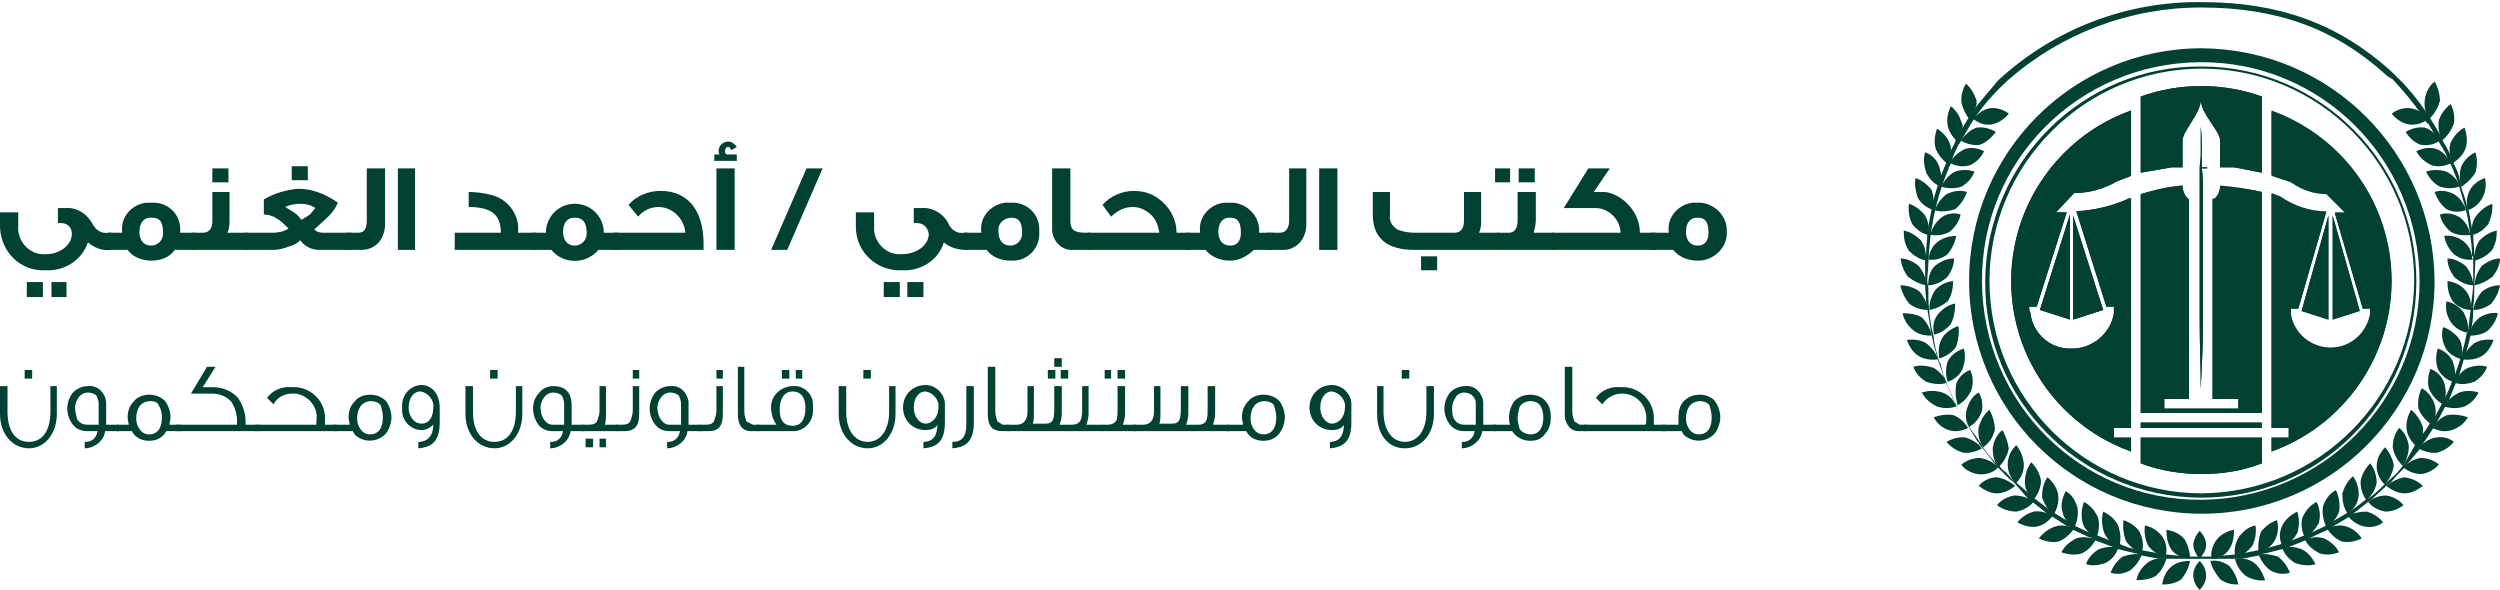 <?xml version="1.0" encoding="utf-8"?>
<!-- Generator: Adobe Illustrator 26.3.1, SVG Export Plug-In . SVG Version: 6.00 Build 0)  -->
<svg version="1.1" id="Layer_1" xmlns="http://www.w3.org/2000/svg" xmlns:xlink="http://www.w3.org/1999/xlink" x="0px" y="0px"
	 viewBox="0 0 233.1 55" style="enable-background:new 0 0 233.1 55;" xml:space="preserve">
<style type="text/css">
	.st0{fill:#004131;}
	.st1{fill:#004131;stroke:#1D3053;stroke-miterlimit:10;}
</style>
<g>
	<polygon class="st0" points="217.1,20.1 217.1,29.8 214.6,29 214.6,29 	"/>
</g>
<g>
	<polygon class="st0" points="220,28.9 220,29 217.5,29.8 217.5,20.1 217.5,20.1 	"/>
</g>
<g>
	<path class="st0" d="M210.9,9v7.1l-2.6-0.5H207v-2.5c0-0.9-1.8-2.5-1.8-3.8c0,1.3-1.7,2.9-1.7,3.8v2.5h-1l-2.9,0.5V9
		C203.2,7.7,207.3,7.7,210.9,9z"/>
</g>
<g>
	<polygon class="st0" points="193,20 193,29.8 190.2,28.9 193,20 	"/>
</g>
<g>
	<polygon class="st0" points="196.1,28.9 193.3,29.8 193.3,20.1 	"/>
</g>
<g>
	<path class="st0" d="M205.8,15.7h-0.5c0.1,0.7,0.1,1.5,0.1,2.2v12.3c0,2-0.1,4.1-0.2,6.1c0-2-0.1-4.1-0.1-6.1V15.7l0,0
		c0-0.4,0.1-0.9,0.1-1.3v-2.6c0.1,0.8,0.1,1.7,0.1,2.5v1.3h0.5L205.8,15.7z"/>
</g>
<g>
	<path class="st0" d="M199.6,40.8v2.4c1.8,0.7,3.8,1,5.7,1c1.9,0,3.8-0.3,5.6-1v-2.4H199.6z M207,17.3c0,0.5-0.2,0.9-0.5,1.2h-0.2
		v10l0,0v8.7h2.4v0.9h-6.9v-0.9h2.3V18.6c-0.4-0.3-0.6-0.8-0.6-1.3c-1.3,0.1-2.6,0.4-3.9,0.8v20.4h11.3V17.9
		C209.6,17.6,208.3,17.4,207,17.3z M199.6,39.4v0.5h11.3v-0.5H199.6z M211.8,10.3v6l1.8,0.6c1,0.7,2.1,1.1,3.3,1.1l1.8,1.8h-1
		l2.6,8.9h0.7v0.5c-0.3,1.8-1.8,3.2-3.7,3.2c-1.8,0-3.4-1.3-3.7-3.1v-0.6h0.7l2.6-9c-1.5,0-3-0.5-4.3-1.4l-0.8-0.3v21.9h1.6v0.9
		h-1.6v1.3c8.8-3.2,13.3-12.8,10.2-21.6C220.3,15.7,216.5,12,211.8,10.3L211.8,10.3z M197.4,16.9l1.3-0.5v-6.1
		c-8.8,3.2-13.3,12.8-10.2,21.6c1.7,4.7,5.4,8.5,10.2,10.2v-1.3h-1.6v-0.9h1.6V18.5h-0.2c-1.5,0.7-3.2,1.1-4.9,1.2l2.8,8.9h0.7v0.6
		c-0.3,1.9-2,3.3-3.9,3.3c-2,0.1-3.7-1.4-3.9-3.4c-0.1-0.1-0.1-0.3-0.1-0.5h0.7l2.8-8.8h-1l1.7-1.8C194.8,18,196.2,17.6,197.4,16.9z
		"/>
</g>
<g>
	<polygon class="st0" points="193,20 193,29.8 190.2,28.9 193,20 	"/>
</g>
<g>
	<polygon class="st0" points="196.1,28.9 193.3,29.8 193.3,20.1 	"/>
</g>
<g>
	<path class="st0" d="M193.4,18l-1.7,1.8h1l-2.8,8.8h-0.7c0,0.2,0,0.4,0.1,0.5c0.2,2,1.9,3.5,3.9,3.4c1.9,0,3.6-1.4,3.9-3.3v-0.6
		h-0.7l-2.8-8.9c1.7-0.1,3.4-0.5,4.9-1.2h0.2v21.4h-1.6v0.9h1.6v1.3c-8.8-3.2-13.3-12.8-10.2-21.6c1.7-4.7,5.4-8.5,10.2-10.2v6.1
		l-1.3,0.5C196.2,17.6,194.8,18,193.4,18z"/>
</g>
<g>
	<path class="st0" d="M210.9,9v7.1l-2.6-0.5H207v-2.5c0-0.9-1.8-2.5-1.8-3.8c0,1.3-1.7,2.9-1.7,3.8v2.5h-1l-2.9,0.5V9
		C203.2,7.7,207.3,7.7,210.9,9z"/>
</g>
<g>
	<path class="st0" d="M205.8,15.7h-0.5c0.1,0.7,0.1,1.5,0.1,2.2v12.3c0,2-0.1,4.1-0.2,6.1c0-2-0.1-4.1-0.1-6.1V15.7l0,0
		c0-0.4,0.1-0.9,0.1-1.3v-2.6c0.1,0.8,0.1,1.7,0.1,2.5v1.3h0.5L205.8,15.7z"/>
</g>
<g>
	<path class="st0" d="M210.9,17.9v20.6h-11.3V18.1c1.3-0.4,2.6-0.7,3.9-0.8c0,0.5,0.2,1,0.6,1.3v18.6h-2.3v0.9h6.9v-0.9h-2.4v-8.7
		l0,0v-9.9h0.2c0.3-0.3,0.5-0.7,0.5-1.2C208.3,17.5,209.6,17.6,210.9,17.9z"/>
</g>
<g>
	<rect x="199.6" y="39.4" class="st0" width="11.2" height="0.5"/>
</g>
<g>
	<path class="st0" d="M210.9,40.8v2.4c-1.8,0.7-3.7,1-5.6,1c-1.9,0-3.9-0.3-5.7-1v-2.4H210.9z"/>
</g>
<g>
	<polygon class="st0" points="217.1,20.1 217.1,29.8 214.6,29 214.6,29 	"/>
</g>
<g>
	<polygon class="st0" points="220,28.9 220,29 217.5,29.8 217.5,20.1 217.5,20.1 	"/>
</g>
<g>
	<path class="st0" d="M223,26.2c0,7.1-4.5,13.5-11.2,15.9v-1.3h1.6v-0.9h-1.6V18.1l0.8,0.3c1.3,0.9,2.8,1.4,4.3,1.4l-2.6,9h-0.7v0.6
		c0.3,1.8,1.9,3.1,3.7,3.1c1.9,0,3.4-1.4,3.7-3.2v-0.5h-0.7l-2.6-8.9h1l-1.8-1.8c-1.2,0-2.3-0.4-3.3-1.1l-1.8-0.6v-6
		C218.5,12.8,223,19.1,223,26.2z"/>
</g>
<g>
	<path class="st0" d="M205.3,4.5c-12,0-21.7,9.7-21.7,21.7s9.7,21.7,21.7,21.7c12,0,21.7-9.7,21.7-21.7c0,0,0,0,0,0
		C226.9,14.2,217.3,4.6,205.3,4.5z M205.3,46.6c-11.3,0.1-20.4-9-20.5-20.3c-0.1-11.3,9-20.4,20.3-20.5c11.3-0.1,20.4,9,20.5,20.3
		c0,0,0,0.1,0,0.1C225.6,37.4,216.5,46.5,205.3,46.6z"/>
</g>
<g>
	<path class="st0" d="M205.3,6.2c-11.1-0.1-20.1,8.9-20.2,20c-0.1,11.1,8.9,20.1,20,20.2s20.1-8.9,20.2-20c0-0.1,0-0.1,0-0.2
		C225.3,15.2,216.3,6.2,205.3,6.2L205.3,6.2z M205.3,46c-10.9,0-19.8-8.9-19.8-19.8c0-10.9,8.9-19.8,19.8-19.8
		c10.9,0,19.8,8.9,19.8,19.8C225,37.1,216.2,45.9,205.3,46z"/>
</g>
<g>
	<path class="st1" d="M204.4,52.2"/>
</g>
<g>
	<path class="st0" d="M207.8,51.3c-0.4,0.5-0.9,0.8-1.5,0.8h-0.1c-0.1-0.6,0.1-1.3,0.5-1.8c0.4-0.5,1-0.8,1.6-0.9
		C208.3,50.1,208.2,50.7,207.8,51.3z"/>
</g>
<g>
	<path class="st0" d="M206.1,52.3c0.1,0.6,0.5,1.2,0.9,1.7c0.5,0.4,1.1,0.5,1.7,0.5c-0.1-0.6-0.4-1.2-0.8-1.7
		C207.4,52.4,206.7,52.2,206.1,52.3z"/>
</g>
<g>
	<path class="st0" d="M210,50.9c-0.4,0.5-0.9,0.9-1.5,1h-0.1c-0.1-0.7,0-1.3,0.4-1.9c0.4-0.5,0.9-0.9,1.5-1
		C210.4,49.6,210.3,50.3,210,50.9z"/>
</g>
<g>
	<path class="st0" d="M208.4,52.1c0.1,0.6,0.5,1.2,1,1.6c0.5,0.3,1.2,0.5,1.8,0.4c-0.2-0.6-0.5-1.2-1-1.6
		C209.7,52.1,209,52,208.4,52.1z"/>
</g>
<g>
	<path class="st0" d="M212.1,50.4c-0.3,0.5-0.8,0.9-1.4,1.1h-0.1c-0.1-0.6,0-1.3,0.2-1.9c0.4-0.5,0.9-0.9,1.5-1.1
		C212.5,49.1,212.4,49.8,212.1,50.4z"/>
</g>
<g>
	<path class="st0" d="M210.6,51.7c0.2,0.6,0.6,1.1,1.1,1.5c0.6,0.3,1.2,0.4,1.8,0.2c-0.2-0.6-0.6-1.1-1.1-1.5
		C211.8,51.7,211.2,51.6,210.6,51.7z"/>
</g>
<g>
	<path class="st0" d="M214.2,49.7c-0.3,0.5-0.7,1-1.3,1.2h-0.1c-0.3-0.6-0.3-1.3,0-1.9c0.3-0.6,0.8-1,1.4-1.3
		C214.4,48.3,214.4,49.1,214.2,49.7z"/>
</g>
<g>
	<path class="st0" d="M212.8,51.1c0.2,0.6,0.7,1.1,1.2,1.4c0.6,0.2,1.3,0.3,1.9,0.1c-0.3-0.6-0.7-1.1-1.3-1.4
		C214,51,213.4,50.9,212.8,51.1z"/>
</g>
<g>
	<path class="st0" d="M216.2,48.8c-0.3,0.5-0.7,1-1.2,1.3h-0.1c-0.3-0.6-0.4-1.3-0.2-1.9c0.3-0.6,0.7-1.1,1.3-1.4
		C216.3,47.4,216.4,48.1,216.2,48.8z"/>
</g>
<g>
	<path class="st0" d="M214.9,50.3c0.3,0.6,0.8,1,1.4,1.3c0.6,0.2,1.2,0.1,1.8-0.1c-0.3-0.6-0.8-1-1.4-1.3
		C216.1,50,215.5,50.1,214.9,50.3z"/>
</g>
<g>
	<path class="st0" d="M218.1,47.7c-0.2,0.6-0.6,1-1.1,1.4h-0.1c-0.3-0.6-0.4-1.3-0.3-1.9c0.2-0.6,0.6-1.2,1.2-1.5
		C218.1,46.3,218.2,47,218.1,47.7z"/>
</g>
<g>
	<path class="st0" d="M217,49.3c0.3,0.5,0.8,1,1.4,1.2c0.6,0.1,1.2,0,1.8-0.3c-0.3-0.5-0.8-0.9-1.4-1.1
		C218.2,48.9,217.6,49,217,49.3z"/>
</g>
<g>
	<path class="st0" d="M219.9,46.4c-0.1,0.6-0.5,1.1-0.9,1.5h-0.1c-0.4-0.6-0.5-1.2-0.5-1.9c0.2-0.6,0.5-1.2,1-1.6
		C219.8,45,220,45.7,219.9,46.4z"/>
</g>
<g>
	<path class="st0" d="M218.9,48.1c0.4,0.5,1,0.9,1.6,1c0.6,0.1,1.2,0,1.7-0.4c-0.4-0.5-0.9-0.8-1.5-1
		C220.1,47.7,219.5,47.8,218.9,48.1z"/>
</g>
<g>
	<path class="st0" d="M221.6,45c-0.1,0.6-0.4,1.1-0.8,1.5l0,0c-0.1,0.1-0.1,0.1-0.1,0.2l0,0c-0.4-0.5-0.6-1.1-0.6-1.8
		c0.1-0.6,0.4-1.2,0.9-1.7C221.4,43.7,221.6,44.4,221.6,45z"/>
</g>
<g>
	<path class="st0" d="M220.8,46.8c0.4,0.5,1,0.8,1.6,0.9c0.6,0,1.2-0.2,1.7-0.6c-0.4-0.5-1-0.8-1.6-0.9
		C221.9,46.2,221.3,46.4,220.8,46.8z"/>
</g>
<g>
	<path class="st0" d="M223.2,43.4c-0.1,0.6-0.3,1.1-0.7,1.6c0,0.1,0,0.1-0.1,0.2l0,0c-0.5-0.4-0.8-1.1-0.8-1.7
		c0-0.7,0.3-1.3,0.8-1.8C222.8,42.2,223.1,42.8,223.2,43.4z"/>
</g>
<g>
	<path class="st0" d="M222.5,45.3c0.5,0.4,1.1,0.7,1.7,0.7c0.6,0,1.2-0.3,1.7-0.7c-0.5-0.5-1.1-0.7-1.7-0.8
		C223.6,44.6,223,44.9,222.5,45.3z"/>
</g>
<g>
	<path class="st0" d="M224.1,43.4H224c-0.5-0.5-0.8-1.1-0.9-1.7c0-0.7,0.2-1.3,0.6-1.8c0.5,0.4,0.8,1,0.9,1.7
		C224.6,42.2,224.4,42.9,224.1,43.4z"/>
</g>
<g>
	<path class="st0" d="M224.1,43.6c0.5,0.4,1.1,0.6,1.7,0.6c0.6-0.1,1.2-0.4,1.6-0.9c-0.5-0.4-1.1-0.6-1.7-0.6
		C225.1,42.8,224.5,43.1,224.1,43.6z"/>
</g>
<g>
	<path class="st0" d="M225.5,41.5L225.5,41.5c0,0.1,0,0.1-0.1,0.2l0,0c-0.5-0.4-0.9-1-1-1.6c-0.1-0.7,0.1-1.3,0.4-1.9
		c0.5,0.4,0.9,1,1.1,1.6C226,40.4,225.8,41,225.5,41.5z"/>
</g>
<g>
	<path class="st0" d="M225.5,41.8c0.5,0.3,1.2,0.5,1.8,0.4c0.6-0.2,1.1-0.5,1.5-1c-0.5-0.4-1.1-0.5-1.7-0.4
		C226.5,40.9,225.9,41.3,225.5,41.8z"/>
</g>
<g>
	<path class="st0" d="M226.8,39.6h-0.1c-0.5-0.4-1-0.9-1.2-1.5c-0.1-0.6,0-1.3,0.3-1.9c0.6,0.3,1,0.9,1.2,1.5
		C227.2,38.3,227.1,39,226.8,39.6z"/>
</g>
<g>
	<path class="st0" d="M226.8,39.9c0.6,0.3,1.2,0.4,1.8,0.2c0.6-0.2,1.2-0.6,1.5-1.2c-0.6-0.2-1.3-0.3-1.9-0.2
		C227.6,38.9,227.1,39.4,226.8,39.9z"/>
</g>
<g>
	<path class="st0" d="M227.8,37.7L227.8,37.7c-0.6-0.3-1-0.8-1.3-1.4c-0.2-0.6-0.1-1.3,0.1-1.9c0.6,0.2,1.1,0.7,1.3,1.3
		C228.1,36.4,228.1,37.1,227.8,37.7z"/>
</g>
<g>
	<path class="st0" d="M227.9,37.9c0.6,0.2,1.3,0.2,1.9,0c0.6-0.3,1-0.7,1.3-1.3c-0.6-0.2-1.2-0.2-1.8,0
		C228.7,36.9,228.2,37.3,227.9,37.9z"/>
</g>
<g>
	<path class="st0" d="M228.8,35.5c0,0.1,0,0.1-0.1,0.1l0,0l0,0c-0.6-0.2-1.1-0.6-1.4-1.2c-0.2-0.6-0.2-1.3,0-1.9
		c0.6,0.2,1.1,0.6,1.4,1.2C228.9,34.3,229,34.9,228.8,35.5z"/>
</g>
<g>
	<path class="st0" d="M228.9,35.7c0.6,0.2,1.2,0.1,1.8-0.1c0.5-0.3,1-0.8,1.2-1.4c-0.6-0.2-1.2-0.1-1.8,0.1
		C229.5,34.6,229.1,35.1,228.9,35.7z"/>
</g>
<g>
	<path class="st0" d="M229.5,33.3L229.5,33.3v0.2l0,0c-0.6-0.2-1.2-0.5-1.5-1.1c-0.3-0.6-0.4-1.3-0.2-1.9c0.6,0.2,1.1,0.6,1.5,1.1
		C229.6,32.1,229.6,32.7,229.5,33.3z"/>
</g>
<g>
	<path class="st0" d="M229.6,33.5c0.6,0.1,1.3,0,1.8-0.3c0.5-0.3,0.9-0.9,1.1-1.5c-0.6-0.1-1.3,0-1.8,0.3
		C230.2,32.4,229.8,32.9,229.6,33.5z"/>
</g>
<g>
	<path class="st0" d="M230.1,31H230c-0.6-0.1-1.2-0.5-1.5-1c-0.4-0.6-0.5-1.2-0.4-1.9c0.6,0.1,1.2,0.5,1.6,1
		C230,29.7,230.2,30.3,230.1,31z"/>
</g>
<g>
	<path class="st0" d="M230.2,31.3c0.6,0,1.3-0.1,1.8-0.5c0.4-0.4,0.8-1,0.9-1.6c-0.6-0.1-1.2,0.1-1.7,0.4
		C230.7,30,230.3,30.6,230.2,31.3z"/>
</g>
<g>
	<path class="st0" d="M230.4,28.9L230.4,28.9c-0.6,0-1.3-0.3-1.7-0.8c-0.4-0.6-0.5-1.2-0.5-1.9c0.7,0.1,1.3,0.4,1.7,0.9
		c0.4,0.5,0.5,1,0.5,1.6V28.9z"/>
</g>
<g>
	<path class="st0" d="M230.6,28.9c0.6,0,1.2-0.2,1.7-0.6c0.4-0.5,0.7-1.1,0.8-1.7c-0.6,0-1.2,0.2-1.7,0.6
		C231,27.7,230.7,28.3,230.6,28.9z"/>
</g>
<g>
	<path class="st0" d="M230.6,26.6L230.6,26.6c-0.6,0-1.2-0.3-1.7-0.7c-0.4-0.5-0.7-1.1-0.7-1.8c0.6,0,1.2,0.3,1.7,0.7
		c0.4,0.5,0.6,1,0.7,1.6l0,0V26.6z"/>
</g>
<g>
	<path class="st0" d="M230.7,26.6c0.6-0.1,1.2-0.4,1.7-0.8c0.4-0.5,0.7-1.1,0.7-1.7c-0.6,0-1.2,0.3-1.7,0.7
		C231,25.3,230.8,25.9,230.7,26.6z"/>
</g>
<g>
	<path class="st0" d="M230.6,24.2L230.6,24.2c-0.6,0.1-1.3-0.1-1.8-0.5c-0.5-0.5-0.8-1.1-0.9-1.7c0.6-0.1,1.3,0.1,1.8,0.5
		c0.5,0.4,0.8,1,0.8,1.6L230.6,24.2z"/>
</g>
<g>
	<path class="st0" d="M230.7,24.3c0.6-0.1,1.2-0.5,1.6-0.9c0.4-0.6,0.5-1.2,0.5-1.9c-0.6,0.1-1.2,0.5-1.6,0.9
		C230.8,23,230.7,23.6,230.7,24.3z"/>
</g>
<g>
	<path class="st0" d="M230.4,21.9h-0.1c-0.6,0.1-1.3,0-1.8-0.3c-0.5-0.4-0.9-1-1-1.6c0.6-0.2,1.3-0.1,1.9,0.3
		c0.5,0.4,0.8,0.9,0.9,1.5h0.1L230.4,21.9z"/>
</g>
<g>
	<path class="st0" d="M230.5,21.9c0.6-0.1,1.1-0.5,1.5-1c0.3-0.6,0.4-1.2,0.4-1.9c-0.6,0.2-1.1,0.6-1.5,1.1
		C230.5,20.6,230.4,21.3,230.5,21.9z"/>
</g>
<g>
	<path class="st0" d="M229.9,19.6L229.9,19.6c-0.6,0.2-1.2,0.2-1.8-0.1c-0.5-0.4-0.9-1-1.1-1.6c0.6-0.2,1.2-0.1,1.8,0.2
		c0.5,0.3,0.9,0.8,1.1,1.4V19.6z"/>
</g>
<g>
	<path class="st0" d="M230.1,19.6c1.2-0.4,1.9-1.7,1.6-3c-0.6,0.2-1.1,0.6-1.4,1.1C230,18.3,229.9,19,230.1,19.6z"/>
</g>
<g>
	<path class="st0" d="M229.3,17.4L229.3,17.4c-0.6,0.2-1.2,0.2-1.8,0c-0.6-0.3-1-0.8-1.3-1.4c0.6-0.2,1.3-0.2,1.9,0
		c0.6,0.3,1,0.7,1.2,1.3L229.3,17.4z"/>
</g>
<g>
	<path class="st0" d="M229.5,17.4c0.5-0.3,1-0.8,1.3-1.3c0.2-0.6,0.2-1.3,0-1.9c-0.6,0.3-1,0.7-1.3,1.3
		C229.3,16.1,229.3,16.8,229.5,17.4z"/>
</g>
<g>
	<path class="st0" d="M228.5,15.2L228.5,15.2c-0.5,0.3-1.2,0.4-1.8,0.2c-0.6-0.3-1.1-0.7-1.4-1.3c0.6-0.3,1.3-0.4,1.9-0.2
		c0.5,0.2,0.9,0.6,1.2,1.1h0.1V15.2z"/>
</g>
<g>
	<path class="st0" d="M228.7,15.2c0.5-0.3,1-0.8,1.2-1.4c0.2-0.6,0.1-1.3-0.1-1.9c-0.6,0.3-1,0.8-1.3,1.4
		C228.3,13.9,228.4,14.6,228.7,15.2z"/>
</g>
<g>
	<path class="st0" d="M227.5,13.1L227.5,13.1c-0.5,0.4-1.2,0.5-1.8,0.4c-0.6-0.2-1.1-0.7-1.4-1.2c0.5-0.3,1.2-0.5,1.8-0.4
		C226.7,12.1,227.1,12.5,227.5,13.1L227.5,13.1z"/>
</g>
<g>
	<path class="st0" d="M227.7,13.1c0.5-0.4,0.9-1,1.1-1.6c0.1-0.6,0-1.2-0.3-1.8c-0.5,0.4-0.9,0.9-1.1,1.5
		C227.3,11.8,227.4,12.5,227.7,13.1z"/>
</g>
<g>
	<path class="st0" d="M226.4,11.1L226.4,11.1c-0.5,0.4-1.2,0.6-1.8,0.5c-0.6-0.1-1.2-0.5-1.6-1c0.5-0.4,1.2-0.6,1.8-0.5
		c0.6,0.1,1.1,0.4,1.5,0.9h0.1V11.1z"/>
</g>
<g>
	<path class="st0" d="M226.5,11.1c0.5-0.5,0.8-1,1-1.7c0-0.6-0.2-1.3-0.5-1.8c-0.5,0.4-0.8,1-0.9,1.6C226,9.9,226.1,10.5,226.5,11.1
		z"/>
</g>
<g>
	<path class="st0" d="M204.2,52.1h-0.1c-0.6-0.1-1.2-0.3-1.6-0.8c-0.4-0.6-0.5-1.2-0.5-1.9c0.7,0.1,1.3,0.4,1.7,0.9
		C204,50.8,204.2,51.5,204.2,52.1z"/>
</g>
<g>
	<path class="st0" d="M204.2,52.3c-0.1,0.6-0.4,1.2-0.8,1.7c-0.5,0.4-1.2,0.5-1.8,0.5c0.1-0.7,0.4-1.3,0.9-1.7
		C203,52.4,203.6,52.3,204.2,52.3z"/>
</g>
<g>
	<path class="st0" d="M201.9,51.9h-0.1c-0.6-0.2-1.1-0.5-1.5-1c-0.3-0.6-0.4-1.3-0.3-1.9c0.6,0.1,1.2,0.5,1.6,1
		C202,50.6,202.1,51.3,201.9,51.9z"/>
</g>
<g>
	<path class="st0" d="M202,52.1c-0.2,0.6-0.5,1.2-1,1.6c-0.5,0.3-1.2,0.4-1.8,0.4c0.1-0.6,0.5-1.2,1-1.6
		C200.7,52.1,201.4,52,202,52.1z"/>
</g>
<g>
	<path class="st0" d="M199.7,51.5h-0.1c-0.6-0.2-1.1-0.6-1.4-1.1c-0.2-0.6-0.3-1.3-0.2-1.9c0.6,0.2,1.2,0.6,1.5,1.1
		C199.8,50.2,199.9,50.9,199.7,51.5z"/>
</g>
<g>
	<path class="st0" d="M199.7,51.7c-0.2,0.6-0.6,1.1-1.1,1.5c-0.6,0.3-1.2,0.4-1.8,0.2c0.2-0.6,0.6-1.1,1.1-1.5
		C198.5,51.7,199.1,51.6,199.7,51.7z"/>
</g>
<g>
	<path class="st0" d="M197.6,50.9h-0.1c-0.6-0.2-1-0.6-1.3-1.2c-0.2-0.6-0.3-1.3-0.1-2c0.6,0.3,1.1,0.7,1.4,1.3
		C197.7,49.6,197.8,50.3,197.6,50.9z"/>
</g>
<g>
	<path class="st0" d="M197.5,51.1c-0.2,0.6-0.6,1.1-1.2,1.4c-0.6,0.2-1.2,0.3-1.8,0.1c0.2-0.6,0.7-1.1,1.2-1.4
		C196.3,51,196.9,50.9,197.5,51.1z"/>
</g>
<g>
	<path class="st0" d="M195.5,50.1h-0.2c-0.2-0.2-0.9-0.6-1.1-1.3c-0.2-0.7-0.1-1.4,0.1-2c0.6,0.3,1,0.8,1.3,1.4
		C195.8,48.8,195.7,49.5,195.5,50.1z"/>
</g>
<g>
	<path class="st0" d="M195.4,50.3c-0.3,0.6-0.7,1-1.3,1.3c-0.6,0.2-1.3,0.1-1.9-0.1c0.3-0.6,0.8-1,1.4-1.3
		C194.2,50,194.8,50.1,195.4,50.3z"/>
</g>
<g>
	<path class="st0" d="M193.4,49.2L193.4,49.2c0-0.1,0-0.1-0.1-0.1l0,0l0,0c-0.5-0.3-0.9-0.8-1-1.4c-0.2-0.6,0-1.3,0.3-1.9
		c0.6,0.3,0.9,0.9,1.1,1.5C193.8,47.9,193.7,48.6,193.4,49.2z"/>
</g>
<g>
	<path class="st0" d="M193.4,49.3c-0.4,0.5-0.9,1-1.5,1.2c-0.6,0.1-1.2,0-1.8-0.3c0.4-0.5,0.9-0.9,1.5-1.1
		C192.2,48.9,192.8,49,193.4,49.3z"/>
</g>
<g>
	<path class="st0" d="M191.5,48L191.5,48c-0.1,0-0.1,0-0.1-0.1v0h-0.1c-0.4-0.4-0.7-1-0.9-1.5c0-0.7,0.1-1.3,0.5-1.9
		c0.5,0.4,0.9,1,1,1.6C192,46.8,191.8,47.4,191.5,48z"/>
</g>
<g>
	<path class="st0" d="M191.4,48.1c-0.4,0.5-0.9,0.9-1.5,1c-0.6,0.1-1.3-0.1-1.8-0.4c0.4-0.5,0.9-0.8,1.5-1
		C190.2,47.6,190.9,47.8,191.4,48.1z"/>
</g>
<g>
	<path class="st0" d="M190.3,44.8c0,0.7-0.3,1.3-0.7,1.8l0,0c-0.1,0-0.1,0-0.1-0.1c-0.4-0.4-0.7-0.9-0.7-1.5c0-0.7,0.2-1.4,0.6-1.9
		C189.9,43.6,190.2,44.2,190.3,44.8z"/>
</g>
<g>
	<path class="st0" d="M189.6,46.8c-0.4,0.5-1,0.8-1.6,0.9c-0.6,0-1.3-0.2-1.8-0.6c0.4-0.5,1-0.8,1.6-0.9
		C188.5,46.2,189.1,46.4,189.6,46.8z"/>
</g>
<g>
	<path class="st0" d="M188.7,43.4c0,0.6-0.3,1.3-0.8,1.7l0,0c0-0.1,0-0.1-0.1-0.2l0,0c-0.4-0.5-0.6-1-0.6-1.6c0-0.7,0.3-1.3,0.8-1.8
		C188.4,42,188.7,42.7,188.7,43.4z"/>
</g>
<g>
	<path class="st0" d="M187.9,45.3c-0.5,0.4-1.1,0.7-1.7,0.7c-0.6,0-1.2-0.3-1.7-0.7c0.4-0.5,1.1-0.8,1.7-0.8
		C186.8,44.6,187.4,44.9,187.9,45.3z"/>
</g>
<g>
	<path class="st0" d="M187.3,41.8c-0.1,0.6-0.4,1.2-0.9,1.7h-0.1c-0.4-0.5-0.5-1.1-0.5-1.7c0.1-0.7,0.4-1.3,0.9-1.7
		C187,40.6,187.2,41.2,187.3,41.8z"/>
</g>
<g>
	<path class="st0" d="M186.3,43.6c-0.9,0.9-2.4,0.8-3.3-0.1c-0.1-0.1-0.1-0.1-0.1-0.2c0.5-0.4,1.1-0.6,1.7-0.6
		C185.3,42.8,185.9,43.1,186.3,43.6z"/>
</g>
<g>
	<path class="st0" d="M186,40.1c-0.2,0.7-0.5,1.2-1.1,1.6l0,0c0-0.1,0-0.1-0.1-0.2c-0.3-0.5-0.4-1.1-0.3-1.7c0.2-0.6,0.5-1.2,1-1.6
		C185.8,38.8,186,39.4,186,40.1z"/>
</g>
<g>
	<path class="st0" d="M184.8,41.8c-0.5,0.3-1.2,0.5-1.8,0.4c-0.6-0.2-1.1-0.5-1.5-1c0.5-0.3,1.2-0.5,1.8-0.4
		C183.9,41,184.4,41.3,184.8,41.8z"/>
</g>
<g>
	<path class="st0" d="M184.8,38.3c-0.2,0.6-0.6,1.2-1.2,1.5l0,0c-0.3-0.5-0.4-1.1-0.2-1.7c0.2-0.6,0.5-1.2,1.1-1.5
		C184.8,37.1,184.9,37.7,184.8,38.3z"/>
</g>
<g>
	<path class="st0" d="M183.5,39.9c-0.6,0.3-1.2,0.4-1.8,0.2c-0.6-0.2-1.1-0.6-1.4-1.2c0.6-0.2,1.2-0.3,1.8-0.2
		C182.7,38.9,183.2,39.4,183.5,39.9z"/>
</g>
<g>
	<path class="st0" d="M183.8,36.4c-0.3,0.6-0.7,1.1-1.3,1.4l0,0v-0.2c-0.2-0.6-0.2-1.2-0.1-1.8c0.2-0.6,0.7-1.1,1.3-1.3
		C184,35.1,184,35.8,183.8,36.4z"/>
</g>
<g>
	<path class="st0" d="M182.4,37.9c-0.6,0.2-1.2,0.2-1.8,0c-0.6-0.3-1.1-0.7-1.4-1.3c0.6-0.2,1.3-0.2,1.9,0
		C181.7,36.8,182.2,37.3,182.4,37.9z"/>
</g>
<g>
	<path class="st0" d="M183,34.4c-0.3,0.6-0.8,1-1.4,1.2l0,0c-0.2-0.6-0.2-1.3,0-1.9c0.3-0.6,0.9-1,1.5-1.2
		C183.3,33.1,183.2,33.8,183,34.4z"/>
</g>
<g>
	<path class="st0" d="M181.5,35.7c-0.6,0.2-1.3,0.1-1.9-0.1c-0.5-0.3-1-0.8-1.2-1.4c0.6-0.2,1.3-0.1,1.9,0.1
		C180.8,34.6,181.3,35.1,181.5,35.7z"/>
</g>
<g>
	<path class="st0" d="M182.4,32.3c-0.3,0.5-0.9,0.9-1.5,1.1h-0.1v-0.2l0,0c-0.1-0.6,0-1.2,0.3-1.7c0.3-0.5,0.9-0.9,1.5-1.1
		C182.7,31,182.6,31.7,182.4,32.3z"/>
</g>
<g>
	<path class="st0" d="M180.7,33.5c-0.6,0.1-1.3,0-1.8-0.3c-0.5-0.3-0.9-0.9-1.1-1.5c0.6-0.1,1.3,0,1.8,0.3
		C180.1,32.4,180.5,32.9,180.7,33.5z"/>
</g>
<g>
	<path class="st0" d="M181.9,30.2c-0.4,0.5-1,0.9-1.6,1l0,0V31c-0.1-0.6,0-1.2,0.4-1.7c0.4-0.5,1-0.9,1.6-1
		C182.3,29,182.2,29.6,181.9,30.2z"/>
</g>
<g>
	<path class="st0" d="M180.1,31.3c-0.6,0-1.2-0.1-1.7-0.5c-0.5-0.4-0.9-1-1-1.6c0.6,0,1.3,0.1,1.8,0.4
		C179.7,30.1,180,30.7,180.1,31.3z"/>
</g>
<g>
	<path class="st0" d="M181.6,28.1c-0.5,0.4-1.1,0.7-1.7,0.8l0,0v-0.2c0-0.6,0.2-1.1,0.5-1.6c0.4-0.5,1-0.8,1.7-0.9
		C182.1,26.9,182,27.5,181.6,28.1z"/>
</g>
<g>
	<path class="st0" d="M179.8,28.9c-0.7,0-1.3-0.2-1.8-0.6c-0.4-0.5-0.7-1.1-0.8-1.7c0.6,0,1.3,0.2,1.8,0.6
		C179.4,27.7,179.7,28.3,179.8,28.9z"/>
</g>
<g>
	<path class="st0" d="M182.2,24.1c0,0.7-0.3,1.3-0.7,1.8c-0.5,0.4-1.1,0.7-1.7,0.7h-0.1c0-0.1,0-0.1,0.1-0.2l0,0
		c0-0.6,0.2-1.2,0.6-1.6C180.9,24.4,181.5,24.1,182.2,24.1z"/>
</g>
<g>
	<path class="st0" d="M179.6,26.6c-0.6-0.1-1.2-0.4-1.7-0.8c-0.4-0.5-0.6-1.1-0.7-1.7c0.6,0,1.2,0.3,1.7,0.7
		C179.3,25.3,179.6,25.9,179.6,26.6z"/>
</g>
<g>
	<path class="st0" d="M182.4,22c-0.1,0.6-0.4,1.2-0.8,1.7c-0.5,0.4-1.2,0.6-1.8,0.5l0,0c0.1-0.6,0.3-1.2,0.8-1.6
		C181.1,22.2,181.7,22,182.4,22z"/>
</g>
<g>
	<path class="st0" d="M179.6,24.3c-0.6-0.1-1.2-0.5-1.6-0.9c-0.4-0.6-0.5-1.2-0.5-1.9c0.6,0.1,1.2,0.5,1.6,0.9
		C179.5,23,179.6,23.6,179.6,24.3z"/>
</g>
<g>
	<path class="st0" d="M182.8,20c-0.1,0.6-0.5,1.2-1,1.6c-0.5,0.3-1.2,0.4-1.8,0.3c0.1-0.6,0.5-1.2,1-1.6
		C181.5,19.9,182.2,19.8,182.8,20z"/>
</g>
<g>
	<path class="st0" d="M179.8,21.9c-0.6-0.1-1.1-0.5-1.5-1c-0.3-0.6-0.4-1.3-0.3-1.9c0.6,0.2,1.1,0.6,1.5,1.1
		C179.8,20.6,179.9,21.3,179.8,21.9z"/>
</g>
<g>
	<path class="st0" d="M183.4,17.9c-0.2,0.6-0.6,1.2-1.1,1.6c-0.6,0.2-1.3,0.3-1.9,0.1c0.2-0.6,0.6-1.1,1.1-1.5
		C182.1,17.8,182.8,17.7,183.4,17.9z"/>
</g>
<g>
	<path class="st0" d="M180.3,19.6c-0.6-0.2-1.2-0.6-1.5-1.2c-0.2-0.6-0.3-1.2-0.2-1.8c0.6,0.2,1.1,0.6,1.5,1.1
		C180.3,18.3,180.4,19,180.3,19.6z"/>
</g>
<g>
	<path class="st0" d="M184.1,16c-0.2,0.6-0.7,1.1-1.2,1.4c-0.6,0.2-1.3,0.2-1.9,0c0.3-0.6,0.7-1.1,1.3-1.4
		C182.9,15.8,183.5,15.8,184.1,16z"/>
</g>
<g>
	<path class="st0" d="M180.9,17.4c-0.6-0.3-1-0.7-1.3-1.3c-0.2-0.6-0.3-1.3-0.1-1.9c0.6,0.2,1.1,0.7,1.3,1.3
		C181,16.1,181.1,16.8,180.9,17.4z"/>
</g>
<g>
	<path class="st0" d="M185,14.1c-0.3,0.6-0.7,1-1.3,1.3c-0.6,0.2-1.3,0.1-1.9-0.2c0.3-0.6,0.8-1,1.4-1.3
		C183.8,13.7,184.4,13.8,185,14.1z"/>
</g>
<g>
	<path class="st0" d="M181.9,14c0,0.4-0.1,0.8-0.1,1h-0.1v0.2h-0.2c-0.4-0.3-0.8-0.8-1-1.3c-0.2-0.6-0.1-1.3,0.1-1.9
		c0.5,0.3,1,0.8,1.2,1.4C181.9,13.6,181.9,13.8,181.9,14z"/>
</g>
<g>
	<path class="st0" d="M186.1,12.3c-0.4,0.5-0.9,1-1.5,1.2c-0.6,0.1-1.3-0.1-1.8-0.4c0.4-0.5,0.9-1,1.5-1.2
		C184.9,11.8,185.6,12,186.1,12.3z"/>
</g>
<g>
	<path class="st0" d="M183,11.9c0,0.3-0.1,0.6-0.2,0.8l0,0c-0.1,0.1-0.1,0.3-0.1,0.4h-0.3c-0.4-0.4-0.7-0.9-0.8-1.4
		c-0.1-0.6,0-1.2,0.3-1.8c0.5,0.4,0.8,0.9,1,1.5C183,11.6,183,11.7,183,11.9z"/>
</g>
<g>
	<path class="st0" d="M187.3,10.6c-0.4,0.5-1,0.9-1.6,1c-0.6,0.1-1.2-0.1-1.7-0.5c0.4-0.5,0.9-0.9,1.5-1
		C186.1,10,186.8,10.2,187.3,10.6z"/>
</g>
<g>
	<path class="st0" d="M184.2,10c0,0.2-0.1,0.5-0.2,0.7l0,0l-0.2,0.4h-0.2c-0.3-0.4-0.6-1-0.7-1.5c-0.1-0.6,0.1-1.3,0.4-1.8
		c0.5,0.4,0.8,1,1,1.6C184.3,9.6,184.3,9.8,184.2,10z"/>
</g>
<g>
	<rect x="205.4" y="28.5" class="st0" width="0" height="1"/>
</g>
<g>
	<rect x="205.4" y="28.5" class="st0" width="0" height="1"/>
</g>
<g>
	<rect x="205.4" y="28.5" class="st0" width="0" height="1"/>
</g>
<g>
	<path class="st0" d="M205.3,15.6L205.3,15.6z"/>
</g>
<g>
	<path class="st0" d="M205.8,15.6L205.8,15.6z"/>
</g>
<g>
	<path class="st0" d="M205.8,15.6L205.8,15.6z"/>
</g>
<g>
	<path class="st0" d="M230.8,24.3c0-0.2,0-0.4-0.1-0.6l0,0c0-0.6-0.1-1.2-0.1-1.8c-0.1-0.2-0.1-0.3-0.1-0.5l0,0l-0.3-1.7l-0.2-0.5
		l0,0c-0.1-0.6-0.3-1.1-0.5-1.7V17h-0.1c-0.1-0.6-0.3-1.2-0.6-1.7c0-0.2-0.1-0.3-0.2-0.5l0,0c-0.2-0.6-0.5-1.1-0.8-1.6l-0.2-0.5
		l-0.9-1.5l-0.3-0.5l0,0c-0.9-1.3-1.9-2.6-3.1-3.7l-0.4-0.4c-4.9-4.4-10.4-6.4-17.6-6.4c-7-0.1-13.8,2.5-19,7.3l0,0l-2.1,2.5
		l-0.6,0.9l-0.6,1l-0.6,1c-0.1,0.4-0.3,0.8-0.5,1.1c-0.2,0.3-0.3,0.7-0.4,1.1l-0.5,1.2l0,0l-0.3,0.9c-0.1,0.4-0.3,0.9-0.4,1.4l0,0
		c-0.1,0.3-0.1,0.6-0.2,0.9l-0.3,1.6c0,0.2,0,0.5-0.1,0.7c0,0.6-0.1,1.1-0.1,1.7l0,0c0,0.2,0,0.5-0.1,0.7v1.7l0,0v0.6
		c0,0.6,0.1,1.2,0.1,1.8l0,0c0.1,0.2,0.1,0.3,0.1,0.5l0.3,1.8l0,0c0,0.2,0,0.4,0.1,0.6c0.1,0.5,0.2,1.1,0.4,1.6l0,0
		c0,0.2,0.1,0.3,0.1,0.5l0.6,1.7l0,0c0,0.2,0.1,0.4,0.2,0.6l0.7,1.6c0.1,0.2,0.2,0.3,0.2,0.5l0.9,1.5l0,0l0.3,0.5l0.9,1.5h0.1
		c0,0.2,0.1,0.3,0.3,0.5l1,1.3l0.4,0.5l0.6,0.6l0.6,0.6l0,0l0.4,0.3l1.3,1.5l0,0l0.4,0.3l1.4,1.1l0.5,0.3l1.4,0.9h0.1l0.4,0.3
		l1.5,0.7h0.1l0.5,0.3l0,0L197,51l0,0l0.5,0.2l1.6,0.4h0.1l0.5,0.2l1.6,0.3h7.7l1.6-0.3l0.5-0.2h0.1l1.6-0.4l0.5-0.2h0.1l1.5-0.6
		l0.6-0.3l0,0l1.5-0.7l0.5-0.3l0,0l1.5-0.9l0.4-0.3l0,0l1.4-1.1l0.4-0.3l1.3-1.2l0.4-0.3l0,0l0.6-0.7l0.6-0.6l0.4-0.5l1.1-1.3
		l0.3-0.5l0,0l1-1.5l0.3-0.5l0,0l0.8-1.5c0.1-0.2,0.2-0.3,0.2-0.5h0.1l0.6-1.5l0.3-0.6l0,0l0.5-1.7c0.1-0.1,0.1-0.3,0.2-0.5l0,0
		c0.1-0.5,0.3-1.1,0.4-1.6s0.1-0.4,0.1-0.6l0,0c0.1-0.6,0.2-1.2,0.2-1.8v-0.5l0,0c0.1-0.6,0.1-1.1,0.1-1.7L230.8,24.3L230.8,24.3z
		 M230.1,31H230c-0.1,0.7-0.3,1.4-0.5,2.1l0,0c-0.2,0.8-0.5,1.5-0.7,2.1s0,0.1-0.1,0.1c-0.2,0.7-0.5,1.4-0.9,2.1l0,0
		c-0.3,0.6-0.6,1.2-1,1.8h-0.1c-0.3,0.6-0.7,1.2-1.2,1.7l0,0c0,0.1,0,0.1-0.1,0.2l-1.3,2.3l0,0c-0.1,0-0.1,0-0.1,0.1v0l-0.6,0.7
		l-0.9,0.8c0,0.1,0,0.1-0.1,0.1l0,0c-0.5,0.5-1,1-1.6,1.4h-0.1l-1.7,1.3h-0.1l-1.9,1.1l0,0c-0.1,0-0.1,0-0.1,0.1v0l-1.9,0.9h-0.1
		l-2,0.8h-0.1c-0.7,0.2-1.4,0.4-2.1,0.6h-0.1l-2.1,0.4h-0.1l-2.1,0.2h-2.2l-2.2-0.2h-0.1l-2.1-0.4h-0.1c-0.7-0.1-1.4-0.3-2-0.6h-0.1
		l-2-0.8h-0.2l-1.9-0.9c0-0.1,0-0.1-0.1-0.1l0,0l-1.8-1.1c-0.1,0-0.1,0-0.1-0.1v0h-0.1l-1.7-1.3l0,0c-0.1,0-0.1,0-0.1-0.1l-1.6-1.4
		h-0.1L187,44c-0.2-0.1-0.5-0.4-0.6-0.6h-0.1c-0.5-0.5-1-1.1-1.4-1.7c0-0.1-0.1-0.1-0.1-0.2l-1.2-1.7l0,0c-0.4-0.6-0.8-1.2-1.1-1.8
		l0,0l-0.9-2l0,0c-0.3-0.7-0.5-1.4-0.7-2.2c-0.1,0-0.1,0-0.1-0.1l0,0c-0.2-0.7-0.4-1.4-0.5-2.1v-0.2c-0.2-0.7-0.3-1.4-0.4-2.1v-0.2
		c-0.1-0.7-0.1-1.4-0.1-2.1v-0.2l0,0c-0.1-0.2-0.1-0.5-0.1-0.7c0-0.5,0.1-1,0.1-1.5l0,0c0.1-3.1,0.7-6.1,1.9-8.9v-0.2h0.1
		c0.2-0.7,0.5-1.4,0.8-2c0.1-0.1,0.2-0.2,0.2-0.3l0,0l1-1.7l0.2-0.3l0,0c0.9-1.4,2-2.6,3.2-3.7l0,0c5-4.4,11.4-6.8,18-6.8
		c7.2,0,12.6,2,17.4,6.4l0.5,0.3c1.2,1.3,2.3,2.6,3.2,4.1h0.1l1.1,1.9l0,0c0.4,0.6,0.7,1.2,0.9,1.9h0.1c0.3,0.7,0.6,1.4,0.8,2.1l0,0
		l0.6,2.1l0,0c0.2,0.7,0.3,1.5,0.4,2.2l0,0c0.1,0.7,0.2,1.5,0.2,2.2h0.1v2.2l0,0v0.2c0,0.7-0.1,1.4-0.2,2.1v0.2L230.1,31z"/>
</g>
<g>
	<path class="st0" d="M205.7,50.8c0,0.5-0.3,0.9-0.6,1.3l0,0c-0.1,0-0.1,0-0.1-0.1v0c-0.3-0.4-0.5-0.8-0.5-1.3
		c0.1-0.5,0.3-0.9,0.6-1.2C205.4,49.8,205.7,50.3,205.7,50.8z"/>
</g>
<g>
	<path class="st0" d="M205.1,52.3c0.4,0.4,0.6,0.9,0.6,1.4c0,0.5-0.3,1-0.6,1.3c-0.4-0.4-0.6-0.9-0.6-1.4
		C204.5,53.1,204.8,52.6,205.1,52.3z"/>
</g>
<g>
	<path class="st0" d="M10.4,23.3h-0.1c-0.8,0.1-1.5-0.2-2.1-0.7c-0.6,1.7-2.2,2.7-4,2.6c-2.3,0.1-4.1-1.7-4.2-4c0,0,0,0,0,0v-1.4
		h1.7v1.3c-0.1,1.3,0.9,2.5,2.2,2.6c0.1,0,0.3,0,0.4,0c1.2,0,2.4-0.8,2.4-1.9c0-0.6-0.4-1-1-1c0,0-0.1,0-0.1,0H5.4v-1.4h0.7
		C7.2,19.3,8.2,20,8.7,21c0.3,0.5,0.8,0.8,1.4,0.7h0.3V23.3z M4,27.7H2.5v-1.4H4V27.7z M6.2,27.7H4.8v-1.4h1.4V27.7z"/>
</g>
<g>
	<path class="st0" d="M18.2,23.3h-1.9c-0.5,0.7-1.3,1-2.2,1c-0.8,0-1.7-0.3-2.2-1h-1.8v-1.6h1.3c-0.2-1.4,0.8-2.6,2.2-2.8
		c0.2,0,0.4,0,0.5,0c1.4-0.1,2.6,0.9,2.7,2.3c0,0.2,0,0.4,0,0.5h1.4L18.2,23.3z M15.2,21.7c0-1-0.3-1.4-1-1.4H14c-0.6,0-1,0.5-1,1.3
		s0.4,1.3,1.1,1.3c0.6,0,1.1-0.5,1.1-1.1C15.2,21.8,15.2,21.7,15.2,21.7z"/>
</g>
<g>
	<path class="st0" d="M23.1,23.3h-5.2v-1.6h1c0.6,0,0.9-0.4,0.9-1.1v-2.7h1.6v2.6c0,0.4,0,0.8-0.2,1.2h1.9V23.3z M21.3,17h-1.5v-1.3
		h1.5V17z"/>
</g>
<g>
	<path class="st0" d="M32.8,23.3h-3c-0.7,0-1.4-0.3-1.8-0.9c-0.3,0.3-0.7,0.5-1.1,0.6c-0.5,0.2-1,0.3-1.5,0.3h-2.6v-1.6h2.6
		c0.5,0,1.1-0.1,1.5-0.4c-0.3-0.3-0.6-0.6-0.9-0.8c-0.4-0.3-0.9-0.5-1.4-0.5v-1.4c1-0.6,2.1-0.9,3.2-1c1.3,0,2.6,0.5,3.7,1.3
		c-0.2,0.5-0.5,0.9-0.9,1.3l-1.3,1.2c0.2,0.2,0.5,0.3,0.8,0.3h2.7L32.8,23.3z M29.4,19.4C29,19.1,28.5,19,28,19
		c-0.5,0-1,0.1-1.4,0.3l0.8,0.5c0.3,0.2,0.5,0.4,0.7,0.7l0.8-0.5L29.4,19.4z M28.7,16.8h-1.5v-1.3h1.5V16.8z"/>
</g>
<g>
	<path class="st0" d="M35.9,21c0,0.5-0.2,1.1-0.5,1.5c-0.4,0.5-1,0.8-1.7,0.8h-1.5v-1.6h1.2c0.6,0,0.8-0.4,0.8-1.2v-4.8h1.7V21z"/>
</g>
<g>
	<path class="st0" d="M38.7,23.3h-1.6v-7.6h1.6V23.3z"/>
</g>
<g>
	<path class="st0" d="M50,23.3h-7.6v-1.6h4.3c0-1.7-0.9-2.4-3-2.4v-1.4c0.7,0,1.5,0.1,2.2,0.3c1.5,0.4,2.6,1.9,2.4,3.5H50L50,23.3z"
		/>
</g>
<g>
	<path class="st0" d="M57.7,23.3h-1.9c-1,1.2-2.9,1.4-4.1,0.3c-0.1-0.1-0.2-0.2-0.3-0.3h-1.8v-1.6h1.3c0-1.5,1.2-2.7,2.7-2.7
		c1.5,0,2.7,1.2,2.7,2.7h1.4L57.7,23.3z M54.7,21.7c0-1-0.4-1.4-1.1-1.4h-0.1c-0.6,0-1,0.5-1,1.3s0.4,1.3,1.1,1.3
		c0.6,0,1.1-0.5,1.1-1.1C54.7,21.8,54.7,21.7,54.7,21.7z"/>
</g>
<g>
	<path class="st0" d="M65.6,23.3h-8.4v-1.6h6.7c-0.1-1.3-1.2-2.4-2.5-2.4c-0.7,0-1.4,0.3-1.9,0.9l-0.9-1.1c0.8-0.9,1.9-1.3,3-1.3
		c2.6,0,4,1.9,4,4.9L65.6,23.3z"/>
</g>
<g>
	<path class="st0" d="M68.7,15h-2.1v-0.6h0.5C67,14.3,67,14.2,67,14.1c0-0.5,0.4-0.9,0.9-0.9c0.3,0,0.6,0.2,0.8,0.5L68.2,14
		c-0.1-0.2-0.2-0.3-0.3-0.3c-0.2,0-0.3,0.2-0.3,0.4s0.1,0.3,0.2,0.3h0.9L68.7,15z M68.5,23.3h-1.7v-7.6h1.7L68.5,23.3z"/>
</g>
<g>
	<path class="st0" d="M76.7,15.7l-3.3,7.6h-1.5l3.3-7.6H76.7z"/>
</g>
<g>
	<path class="st0" d="M90.2,23.3L90.2,23.3c-0.9,0-1.6-0.2-2.2-0.7c-0.5,1.7-2.2,2.7-3.9,2.6c-2.3,0.1-4.2-1.6-4.3-3.9
		c0,0,0-0.1,0-0.1v-1.4h1.7v1.3c-0.1,1.3,0.9,2.5,2.2,2.6c0.1,0,0.3,0,0.4,0c1.3,0,2.5-0.8,2.5-1.9c-0.1-0.6-0.5-1-1.1-1h-0.3v-1.4
		h0.7c1.1-0.1,2.2,0.6,2.6,1.6c0.3,0.5,0.8,0.8,1.4,0.7h0.3L90.2,23.3z M83.9,27.7h-1.5v-1.4h1.5L83.9,27.7z M86.1,27.7h-1.5v-1.4
		h1.5L86.1,27.7z"/>
</g>
<g>
	<path class="st0" d="M96.9,21.6c0.1,1.4-0.9,2.6-2.3,2.7c-0.1,0-0.3,0-0.4,0c-0.8,0-1.7-0.3-2.2-1h-2.1v-1.6h1.6
		c-0.2-1.4,0.8-2.6,2.2-2.8c0.2,0,0.4,0,0.5,0c1.4-0.1,2.6,0.9,2.7,2.3C96.9,21.3,96.9,21.5,96.9,21.6z M95.3,21.7
		c0-1-0.3-1.4-1-1.4h-0.1c-0.7,0.1-1.2,0.6-1.1,1.3c0,0,0,0,0,0c0,0.8,0.4,1.3,1.1,1.3c0.6,0,1.1-0.5,1.1-1.1
		C95.3,21.8,95.3,21.7,95.3,21.7z"/>
</g>
<g>
	<path class="st0" d="M101.7,23.3h-1.6c-1,0.1-1.9-0.7-2-1.8c0-0.1,0-0.1,0-0.2v-5.6h1.7v4.8c0,0.8,0.2,1.2,1.4,1.2h0.5V23.3z"/>
</g>
<g>
	<path class="st0" d="M111,23.3h-9.6v-1.6h6.7c-0.1-0.6-0.3-1.2-0.7-1.6c-0.5-0.5-1.1-0.8-1.8-0.8c-0.8,0-1.5,0.4-2,0.9l-0.8-1.1
		c0.7-0.8,1.8-1.3,2.9-1.3c0.6,0,1.2,0.1,1.8,0.4c1.3,0.7,2.2,2,2.2,3.5h1.3V23.3z"/>
</g>
<g>
	<path class="st0" d="M118.7,23.3h-1.8c-0.6,0.6-1.4,1-2.2,1c-0.9,0-1.7-0.3-2.3-1h-1.8v-1.6h1.3c-0.2-1.4,0.8-2.6,2.2-2.8
		c0.2,0,0.4,0,0.5,0c1.4-0.1,2.7,1,2.8,2.4c0,0.1,0,0.3,0,0.4h1.3V23.3z M115.7,21.7c0-1-0.3-1.4-1-1.4h-0.1c-0.6,0-1,0.5-1,1.3
		s0.4,1.3,1.1,1.3S115.7,22.4,115.7,21.7z"/>
</g>
<g>
	<path class="st0" d="M121.8,21c0,0.5-0.2,1.1-0.5,1.5c-0.4,0.5-1,0.8-1.6,0.8h-1.6v-1.6h1.2c0.6,0,0.9-0.4,0.9-1.2v-4.8h1.6V21z"/>
</g>
<g>
	<path class="st0" d="M124.7,23.3H123v-7.6h1.7V23.3z"/>
</g>
<g>
	<path class="st0" d="M139.8,23.3h-7.9c-2.6,0-3.9-1.1-3.9-3.3v-2.1h1.6V20c-0.1,0.6,0.2,1.1,0.7,1.4c0.5,0.2,1,0.3,1.6,0.3h3.7
		c0.6,0,0.9-0.4,0.9-1.1v-2.7h1.6v2.6c0,0.4,0,0.8-0.2,1.2h1.9V23.3z M134,25.2h-1.5v-1.3h1.5V25.2z"/>
</g>
<g>
	<path class="st0" d="M140.8,17h-1.4v-1.3h1.4V17z M144.9,23.3h-5.3v-1.6h1.1c0.5,0,0.8-0.4,0.8-1.1v-2.7h1.7v2.6
		c0,0.4-0.1,0.8-0.2,1.2h1.9V23.3z M143.1,17h-1.5v-1.3h1.5V17z"/>
</g>
<g>
	<path class="st0" d="M154.4,23.3h-9.7v-1.6h6.4c0-0.6-0.3-1.2-0.7-1.6c-0.4-0.4-1-0.7-1.6-0.7h-3l2.3-3.7h2l-1.5,2.2h0.9
		c0.5,0,1,0.2,1.5,0.5c1.1,0.7,1.9,1.9,1.9,3.3h1.5L154.4,23.3z"/>
</g>
<g>
	<path class="st0" d="M161,21.6c0.1,1.4-1.1,2.6-2.5,2.7c-0.1,0-0.1,0-0.2,0c-0.9,0-1.7-0.3-2.3-1h-2.1v-1.6h1.7
		c-0.2-1.4,0.8-2.6,2.2-2.8c0.1,0,0.3,0,0.4,0c1.4-0.1,2.7,1,2.8,2.4C161,21.4,161,21.5,161,21.6z M159.3,21.7c0-1-0.3-1.4-1-1.4
		h-0.1c-0.6,0-1,0.5-1,1.3s0.4,1.3,1.1,1.3S159.3,22.4,159.3,21.7z"/>
</g>
<g>
	<path class="st0" d="M5.3,36v2.6c0,1.8-1.1,3.2-2.6,3.2S0,40.5,0,38.6V36h0.7v2.4c0,1.7,0.7,2.8,2,2.8s2-1.1,2-2.8V36H5.3z M3,35.3
		H2.3v-0.8H3V35.3z"/>
</g>
<g>
	<path class="st0" d="M11.1,40.2H9.8c-0.1,0.9-1,1.6-1.9,1.6v-0.6H8c0.6,0,1-0.4,1.1-1h-1c-0.5,0-1-0.2-1.3-0.6
		c-0.7-0.9-0.7-2.1,0-3C7.2,36.2,7.7,36,8.2,36c0.9-0.1,1.6,0.6,1.7,1.5c0,0.1,0,0.2,0,0.3v1.8h1.2V40.2z M9.2,39.6v-2
		c0-0.2-0.1-0.5-0.2-0.7c-0.2-0.2-0.5-0.3-0.8-0.3c-0.4,0-0.7,0.2-0.9,0.5C7.1,37.4,7,37.7,7,38c0,0.4,0.1,0.7,0.2,1.1
		c0.2,0.3,0.5,0.5,0.9,0.5H9.2z"/>
</g>
<g>
	<path class="st0" d="M16.9,40.2h-1.4c-0.3,0.6-0.9,0.9-1.6,0.9c-0.7,0-1.3-0.3-1.6-0.9h-1.4v-0.6H12c0-0.2-0.1-0.4-0.1-0.7
		c0-0.6,0.2-1.1,0.6-1.5c0.3-0.4,0.9-0.6,1.4-0.6c0.6,0,1.1,0.2,1.5,0.6c0.3,0.4,0.5,1,0.5,1.5c0,0.3-0.1,0.5-0.1,0.7h1.1V40.2z
		 M15.1,38.9c0-0.4-0.1-0.8-0.3-1.1c-0.1-0.3-0.4-0.4-0.8-0.4c-0.4,0-0.8,0.2-1,0.5c-0.2,0.3-0.3,0.7-0.3,1.1c0,0.4,0.1,0.7,0.3,1
		c0.2,0.3,0.5,0.5,0.9,0.5C14.7,40.5,15.1,39.9,15.1,38.9z"/>
</g>
<g>
	<path class="st0" d="M24.2,40.2h-7.8v-0.6h5.7v-0.4c0-0.6-0.2-1.2-0.5-1.7c-0.4-0.5-1.1-0.8-1.8-0.8h-2l1.5-2.5h0.8l-1.2,1.9h0.9
		c0.9,0,1.7,0.3,2.3,0.9c0.5,0.6,0.8,1.5,0.8,2.3v0.3h1.3V40.2z"/>
</g>
<g>
	<path class="st0" d="M31.4,40.2h-7.6v-0.6h5.7v-0.4c0.2-1.2-0.7-2.3-1.9-2.5c-0.1,0-0.3,0-0.4,0c-0.7,0-1.4,0.4-1.7,1l-0.6-0.6
		c0.5-0.7,1.4-1.1,2.3-1c1.6-0.1,3,1.1,3.1,2.7c0,0.2,0,0.4,0,0.5v0.3h1.1V40.2z"/>
</g>
<g>
	<path class="st0" d="M36.5,38.9c0,0.5-0.2,1.1-0.5,1.5c-0.7,0.8-1.9,0.9-2.7,0.3c-0.2-0.1-0.3-0.3-0.4-0.5h-1.8v-0.6h1.5
		c0-0.2-0.1-0.4-0.1-0.7c0-0.6,0.2-1.1,0.6-1.5c0.3-0.4,0.9-0.6,1.4-0.6c0.6,0,1.1,0.2,1.5,0.6C36.3,37.8,36.5,38.4,36.5,38.9z
		 M35.7,38.9c0-0.4-0.1-0.7-0.2-1.1c-0.2-0.3-0.6-0.4-0.9-0.4c-0.4,0-0.8,0.2-1,0.5c-0.2,0.3-0.3,0.7-0.3,1.1c0,0.4,0.1,0.7,0.3,1
		c0.2,0.3,0.5,0.5,0.9,0.5C35.3,40.5,35.7,39.9,35.7,38.9z"/>
</g>
<g>
	<path class="st0" d="M41,38v1.4c0,1.6-0.6,2.3-2,2.4v-0.6c0.9,0,1.4-0.6,1.4-1.6c-0.3,0.3-0.7,0.5-1.1,0.5c-1,0-1.9-0.9-1.8-2
		c0,0,0-0.1,0-0.1c-0.1-1,0.6-2,1.7-2.1c0,0,0.1,0,0.1,0C40.3,35.9,41,36.8,41,38z M40.4,38c0.1-0.7-0.5-1.4-1.2-1.5
		c-0.7,0-1.1,0.7-1.1,1.5s0.5,1.5,1.2,1.5C40,39.5,40.4,38.9,40.4,38z"/>
</g>
<g>
	<path class="st0" d="M48.7,36v2.6c0,1.8-1.1,3.2-2.6,3.2s-2.7-1.3-2.7-3.2V36h0.7v2.4c0,1.7,0.7,2.8,2,2.8c1.3,0,2-1.1,2-2.8V36
		H48.7z M46.4,35.3h-0.7v-0.8h0.7V35.3z"/>
</g>
<g>
	<path class="st0" d="M54.5,40.2h-1.3c-0.1,0.9-1,1.6-1.9,1.6v-0.6h0.1c0.6,0,1-0.4,1.1-1h-1c-0.5,0-1-0.2-1.3-0.6
		c-0.3-0.4-0.5-1-0.5-1.5c0-0.6,0.2-1.1,0.6-1.5c0.3-0.4,0.8-0.6,1.3-0.6c1.1,0,1.7,0.6,1.7,1.8v1.8h1.2L54.5,40.2z M52.6,39.6v-2
		c0-0.2-0.1-0.5-0.2-0.7c-0.2-0.2-0.5-0.3-0.8-0.3c-0.4,0-0.7,0.2-0.9,0.5c-0.2,0.3-0.3,0.6-0.3,0.9c0,0.4,0.1,0.8,0.3,1.1
		c0.2,0.3,0.5,0.5,0.8,0.5H52.6z"/>
</g>
<g>
	<path class="st0" d="M57.6,40.2h-3.3v-0.6h0.6c0.4,0,0.7-0.1,0.8-0.4c0.1-0.3,0.2-0.6,0.2-0.9V36h0.6v2.6c0,0.3,0,0.7-0.1,1h1.2
		L57.6,40.2z M55.3,41.7h-0.7v-0.8h0.7V41.7z M56.5,41.7h-0.6v-0.8h0.6V41.7z"/>
</g>
<g>
	<path class="st0" d="M59.6,36v2.6c0,1.1-0.4,1.6-1.4,1.6h-0.8v-0.6H58c0.4,0,0.7-0.1,0.8-0.4c0.1-0.3,0.2-0.6,0.2-0.9V36H59.6z
		 M59.6,35.3H59v-0.8h0.6V35.3z"/>
</g>
<g>
	<path class="st0" d="M65.4,40.2h-1.3c-0.1,0.9-1,1.6-1.9,1.6v-0.6h0.1c0.6,0,1-0.4,1.1-1h-1c-0.5,0-1-0.2-1.3-0.6
		c-0.7-0.9-0.7-2.1,0-3c0.4-0.4,0.9-0.6,1.4-0.6c0.9-0.1,1.6,0.6,1.7,1.5c0,0.1,0,0.2,0,0.3v1.8h1.2L65.4,40.2z M63.5,39.6v-2
		c0-0.2-0.1-0.5-0.2-0.7c-0.2-0.2-0.5-0.3-0.8-0.3c-0.4,0-0.7,0.2-0.9,0.5c-0.2,0.3-0.3,0.6-0.3,0.9c0,0.4,0.1,0.8,0.3,1.1
		c0.2,0.3,0.5,0.5,0.8,0.5H63.5z"/>
</g>
<g>
	<path class="st0" d="M67.4,36v2.6c0,1.1-0.4,1.6-1.3,1.6h-0.9v-0.6h0.6c0.4,0,0.7-0.1,0.8-0.4c0.1-0.3,0.2-0.6,0.2-0.9V36H67.4z
		 M67.4,35.3h-0.6v-0.8h0.6V35.3z"/>
</g>
<g>
	<path class="st0" d="M70.8,40.2H70c-0.3,0-0.6-0.1-0.8-0.3c-0.3-0.3-0.4-0.8-0.4-1.2v-4.5h0.6v4.2c0,0.3,0.1,0.6,0.2,0.9l0.6,0.3
		h0.6L70.8,40.2z"/>
</g>
<g>
	<path class="st0" d="M75.8,38.1c0.1,1-0.6,2-1.7,2.1c-0.1,0-0.1,0-0.2,0h-3.3v-0.6h1.8c-0.3-0.4-0.5-1-0.5-1.5
		c-0.1-1.1,0.8-2,1.9-2.1c0,0,0.1,0,0.1,0c1-0.1,1.9,0.7,1.9,1.7C75.8,37.8,75.8,38,75.8,38.1z M75.1,38c0-0.9-0.4-1.5-1.2-1.5
		s-1.2,0.7-1.2,1.7s0.4,1.5,1.2,1.5S75.1,39.1,75.1,38z M73.6,35.3h-0.7v-0.8h0.7V35.3z M74.8,35.3h-0.6v-0.8h0.6V35.3z"/>
</g>
<g>
	<path class="st0" d="M83.5,36v2.6c0,1.8-1.1,3.2-2.6,3.2s-2.7-1.3-2.7-3.2V36h0.7v2.4c0,1.7,0.8,2.8,2,2.8s2-1.1,2-2.8V36H83.5z
		 M81.2,35.3h-0.7v-0.8h0.7V35.3z"/>
</g>
<g>
	<path class="st0" d="M88.1,38v1.4c0,1.6-0.6,2.3-2,2.4v-0.6c0.9,0,1.3-0.6,1.3-1.6c-0.2,0.4-0.7,0.5-1.1,0.5
		c-1.2,0-2.1-0.9-2.1-2.1c0-1.2,0.9-2.1,2.1-2.1c1,0,1.9,0.9,1.8,2C88.1,37.9,88.1,38,88.1,38z M87.5,38c0.1-0.7-0.5-1.4-1.2-1.5
		c-0.7,0-1.1,0.7-1.1,1.5s0.5,1.5,1.1,1.5S87.5,38.9,87.5,38z"/>
</g>
<g>
	<path class="st0" d="M90.8,36v3.4c0,1.6-0.6,2.3-2,2.4v-0.6c0.9,0,1.3-0.5,1.3-1.6V36H90.8z"/>
</g>
<g>
	<path class="st0" d="M94.1,40.2h-0.7c-0.3,0-0.7-0.1-0.9-0.3c-0.3-0.3-0.4-0.8-0.4-1.2v-4.5h0.7v4.2c0,0.3,0.1,0.6,0.2,0.9l0.5,0.3
		h0.6L94.1,40.2z"/>
</g>
<g>
	<path class="st0" d="M102.8,40.2h-8.9v-0.6h0.9c0.6,0,1-0.4,1-1.2V36h0.6v2.6c0,0.3,0,0.6-0.1,0.9h1.2c0.6,0,0.8-0.3,0.8-1.3V36H99
		v2.6c0,0.3-0.1,0.7-0.2,1h1.1c0.7,0,1-0.3,1-1.3V36h0.6v2.6c0,0.3-0.1,0.7-0.2,1h1.5V40.2z M98.4,35.3h-0.7v-0.8h0.7V35.3z
		 M99,34.2h-0.7v-0.8H99V34.2z M99.6,35.3h-0.7v-0.8h0.7V35.3z"/>
</g>
<g>
	<path class="st0" d="M105.9,40.2h-3.2v-0.6h0.6c0.3,0,0.6-0.1,0.8-0.4c0.1-0.3,0.1-0.6,0.1-0.9V36h0.7v2.6c0,0.3-0.1,0.7-0.2,1h1.2
		V40.2z M103.6,35.3H103v-0.8h0.6V35.3z M104.9,35.3h-0.7v-0.8h0.7V35.3z"/>
</g>
<g>
	<path class="st0" d="M114.6,40.2h-8.9v-0.6h0.9c0.6,0,1-0.4,1-1.2V36h0.6v2.6c0,0.3,0,0.6-0.1,0.9h1.2c0.6,0,0.8-0.3,0.8-1.3V36
		h0.7v2.6c0,0.3-0.1,0.7-0.2,1h1.1c0.7,0,0.9-0.3,0.9-1.3V36h0.7v2.6c0,0.3-0.1,0.7-0.2,1h1.5V40.2z"/>
</g>
<g>
	<path class="st0" d="M119.8,38.9c0,0.5-0.2,1.1-0.5,1.5c-0.4,0.5-0.9,0.7-1.5,0.7c-0.7,0-1.3-0.3-1.6-0.9h-1.8v-0.6h1.5
		c0-0.2-0.1-0.4-0.1-0.7c0-0.6,0.2-1.1,0.6-1.5c0.3-0.4,0.9-0.6,1.4-0.6c0.6,0,1.1,0.2,1.5,0.6C119.6,37.8,119.8,38.4,119.8,38.9z
		 M119,38.9c0-0.4-0.1-0.7-0.2-1.1c-0.2-0.3-0.6-0.4-0.9-0.4c-0.4,0-0.8,0.2-1,0.5c-0.2,0.3-0.3,0.7-0.3,1.1c0,0.4,0.1,0.7,0.3,1
		c0.2,0.3,0.5,0.5,0.9,0.5C118.6,40.5,119,39.9,119,38.9z"/>
</g>
<g>
	<path class="st0" d="M126,38v1.4c0,1.6-0.6,2.3-2,2.4v-0.6c0.9,0,1.3-0.6,1.3-1.6c-0.2,0.4-0.7,0.5-1.1,0.5c-1.2,0-2.1-0.9-2.1-2.1
		c0-1.2,0.9-2.1,2.1-2.1c1,0,1.9,0.9,1.8,2C126,37.9,126,38,126,38z M125.4,38c0.1-0.7-0.5-1.4-1.2-1.5c-0.7,0-1.1,0.7-1.1,1.5
		s0.5,1.5,1.1,1.5S125.4,38.9,125.4,38L125.4,38z"/>
</g>
<g>
	<path class="st0" d="M133.7,36v2.6c0,1.8-1.1,3.2-2.7,3.2s-2.6-1.3-2.6-3.2V36h0.6v2.4c0,1.7,0.8,2.8,2,2.8s2-1.1,2-2.8V36H133.7z
		 M131.4,35.3h-0.7v-0.8h0.7V35.3z"/>
</g>
<g>
	<path class="st0" d="M139.5,40.2h-1.3c-0.1,0.9-1,1.6-1.9,1.6v-0.6h0.1c0.6,0,1-0.4,1.1-1h-1c-0.5,0-1-0.2-1.3-0.6
		c-0.7-0.9-0.7-2.1,0-3c0.4-0.4,0.9-0.6,1.4-0.6c0.9-0.1,1.6,0.6,1.7,1.5c0,0.1,0,0.2,0,0.3v1.8h1.2V40.2z M137.6,39.6v-2
		c0-0.3-0.1-0.5-0.3-0.7c-0.2-0.2-0.5-0.3-0.8-0.3c-0.3,0-0.7,0.2-0.8,0.5c-0.2,0.3-0.3,0.6-0.3,0.9c0,0.4,0,0.8,0.2,1.1
		c0.2,0.3,0.5,0.5,0.9,0.5H137.6z"/>
</g>
<g>
	<path class="st0" d="M144.6,38.9c0,0.5-0.1,1.1-0.5,1.5c-0.3,0.5-0.8,0.7-1.4,0.7c-0.7,0-1.3-0.3-1.7-0.9h-1.8v-0.6h1.6
		c-0.1-0.2-0.1-0.5-0.1-0.7c0-0.5,0.2-1.1,0.5-1.5c0.4-0.4,0.9-0.6,1.5-0.6c0.5,0,1.1,0.2,1.4,0.6C144.5,37.8,144.6,38.4,144.6,38.9
		z M143.9,38.9c0-0.4-0.1-0.8-0.3-1.1c-0.2-0.3-0.6-0.4-0.9-0.4c-0.4,0-0.8,0.2-1,0.5c-0.1,0.4-0.2,0.7-0.2,1.1c0,0.3,0.1,0.7,0.2,1
		c0.2,0.3,0.6,0.5,1,0.5C143.5,40.5,143.9,39.9,143.9,38.9z"/>
</g>
<g>
	<path class="st0" d="M148,40.2h-0.8c-0.3,0-0.6-0.1-0.8-0.3c-0.3-0.3-0.5-0.7-0.5-1.2v-4.5h0.7v4.2c0,0.3,0.1,0.6,0.2,0.9l0.5,0.3
		h0.7L148,40.2z"/>
</g>
<g>
	<path class="st0" d="M155.3,40.2h-7.6v-0.6h5.7c0.1-0.1,0.1-0.3,0.1-0.4c0.1-1.3-0.8-2.4-2.1-2.5c-0.1,0-0.1,0-0.2,0
		c-0.7,0-1.4,0.4-1.8,1l-0.6-0.6c0.5-0.7,1.4-1.1,2.3-1c1.6-0.1,3,1.1,3.1,2.7c0,0.2,0,0.4,0,0.5v0.3h1.1V40.2z"/>
</g>
<g>
	<path class="st0" d="M160.4,38.9c0,0.5-0.2,1.1-0.5,1.5c-0.7,0.8-1.9,0.9-2.7,0.3c-0.2-0.1-0.3-0.3-0.4-0.5H155v-0.6h1.5v-0.7
		c0-0.5,0.1-1.1,0.5-1.5c0.4-0.4,0.9-0.6,1.5-0.6c0.5,0,1.1,0.2,1.4,0.6C160.2,37.8,160.4,38.4,160.4,38.9z M159.6,38.9
		c0-0.4-0.1-0.7-0.2-1.1c-0.2-0.3-0.6-0.4-0.9-0.4c-0.4,0-0.8,0.2-1,0.5c-0.2,0.3-0.3,0.7-0.3,1.1c0,0.4,0.1,0.7,0.3,1
		c0.2,0.3,0.5,0.5,0.9,0.5C159.2,40.5,159.6,39.9,159.6,38.9z"/>
</g>
</svg>
